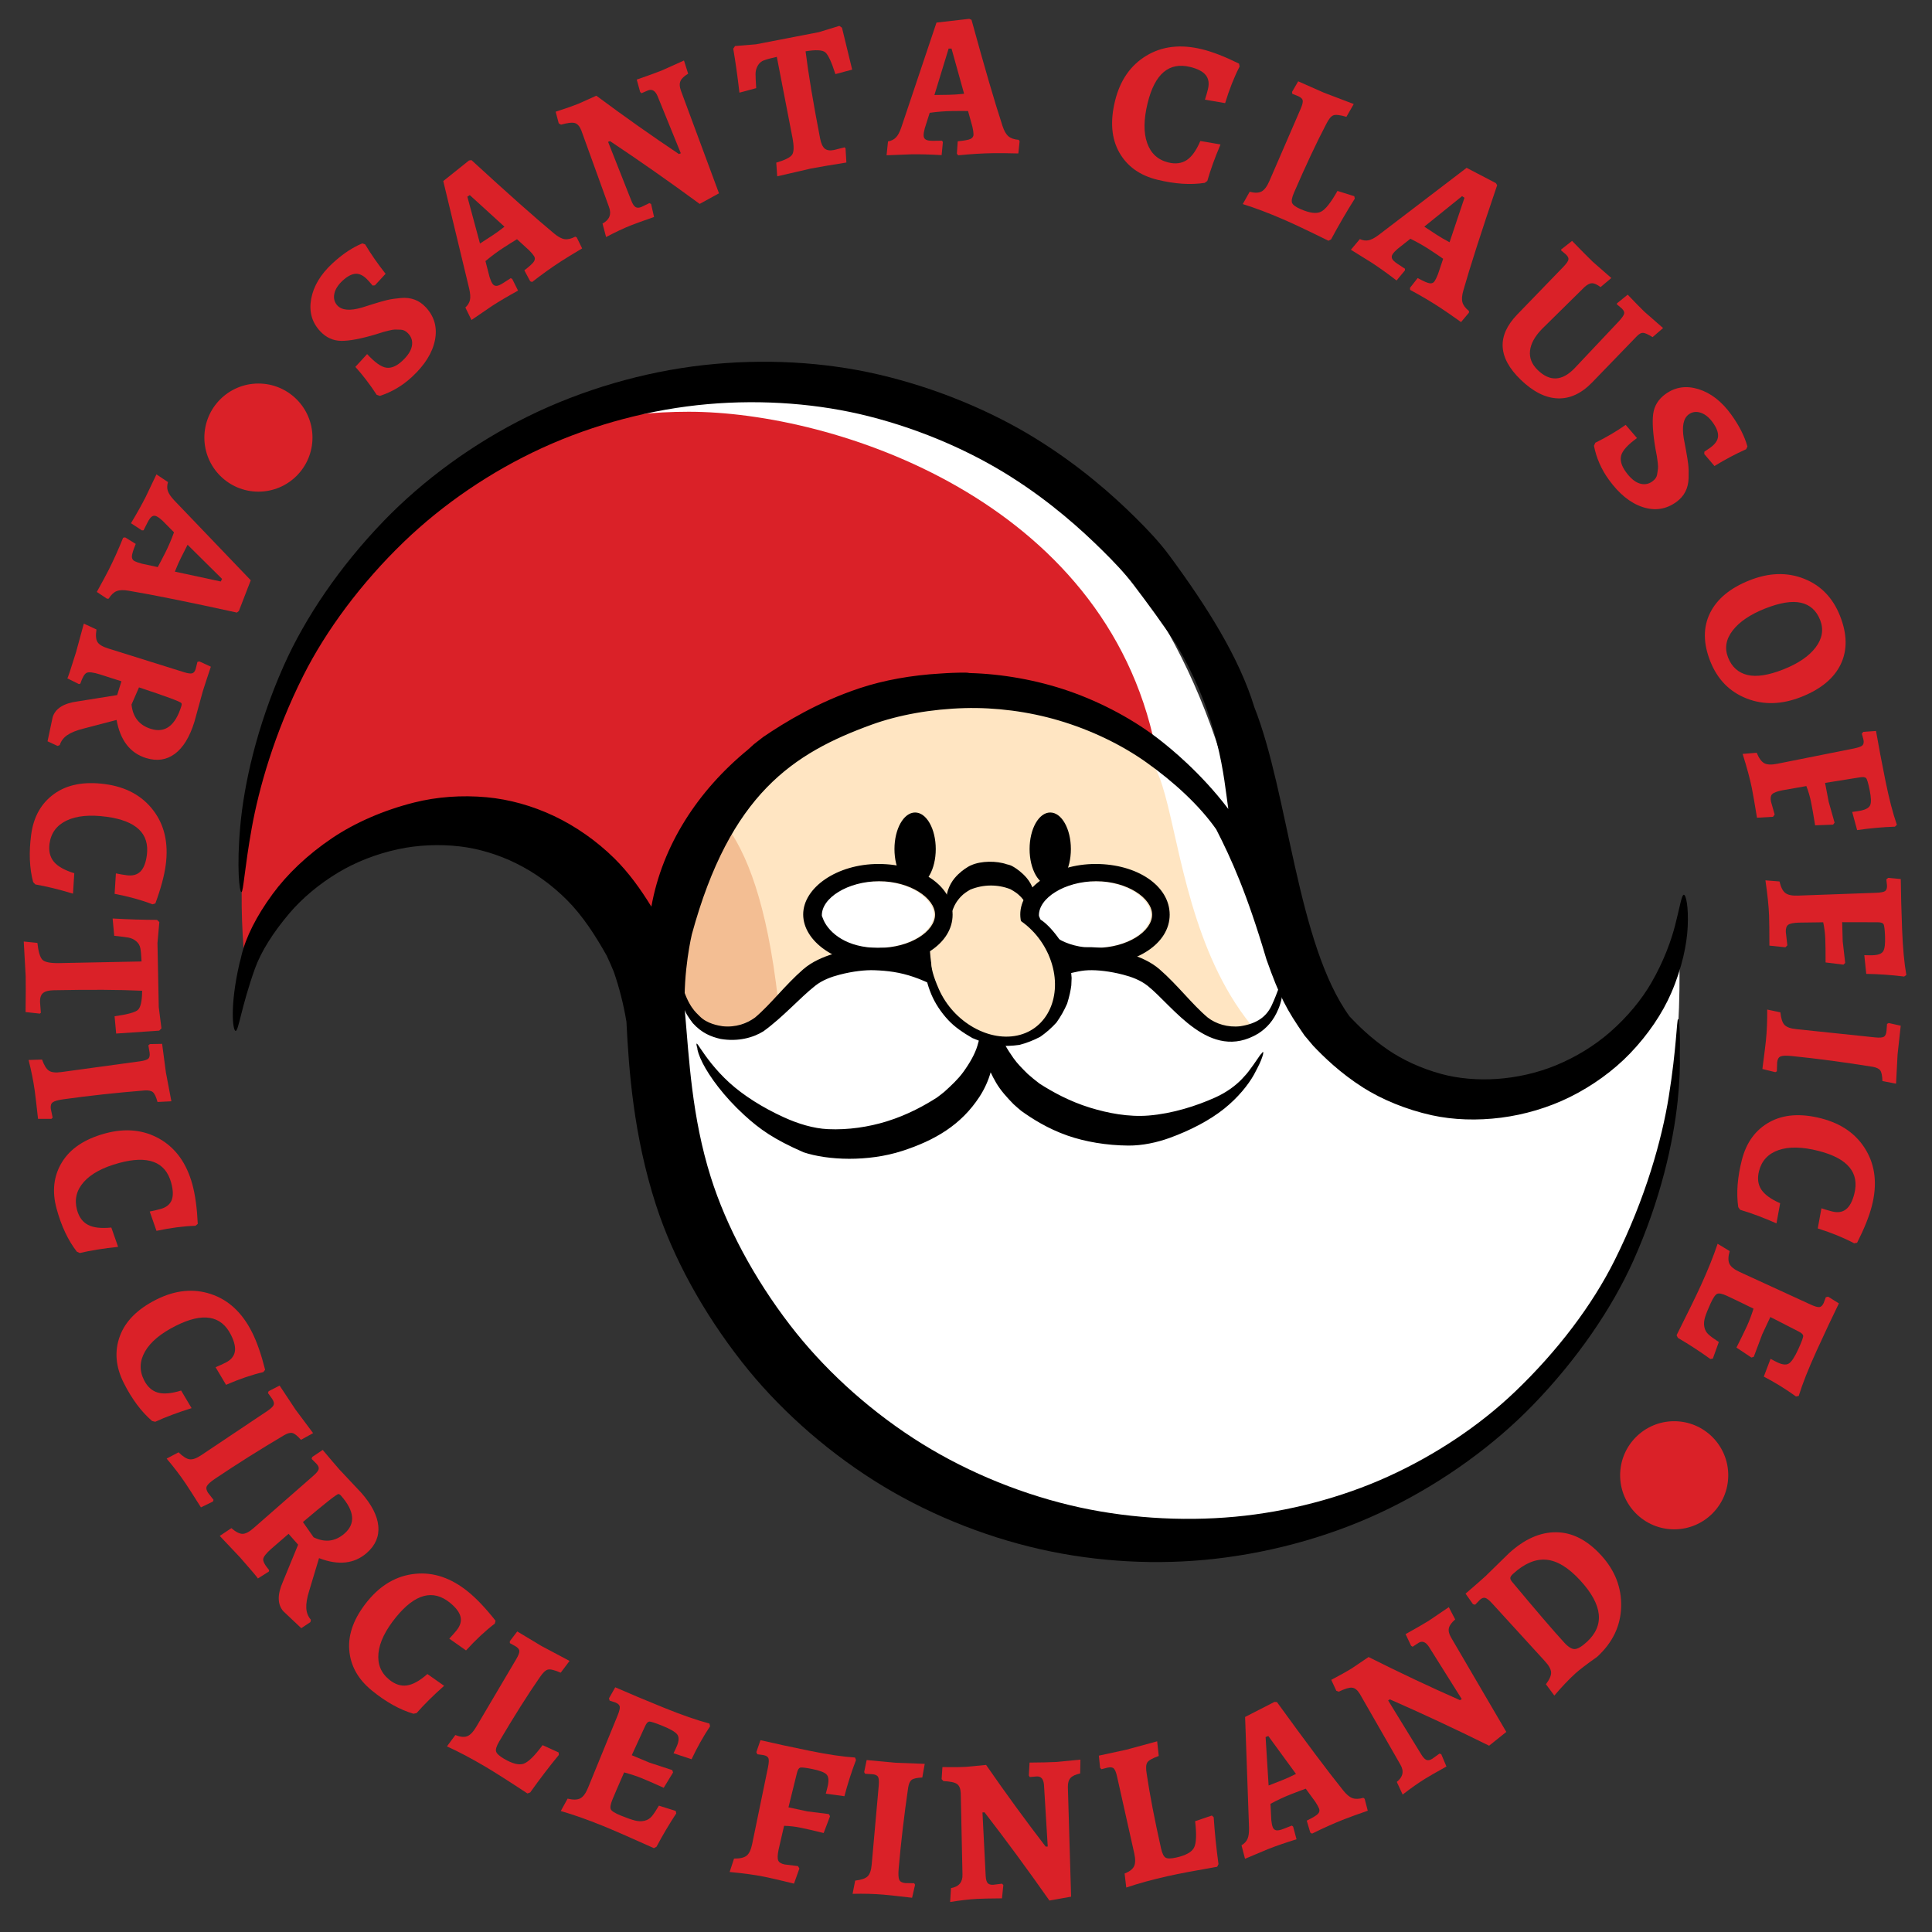 <svg width="445" height="445" viewBox="0 0 445 445" xmlns="http://www.w3.org/2000/svg" xmlns:xlink="http://www.w3.org/1999/xlink" overflow="hidden"><rect x="0" y="0" width="445" height="445" fill="#333333" stroke="none"/><defs></defs><g id="Symbols" stroke="none" stroke-width="1" fill="none" fill-rule="evenodd"><g id="Logo/Red"><g id="JKSCO_roundel" transform="translate(-88 -9)"><g id="Group" transform="translate(141 92)"><path d="M83.954 12.76C154.701-7.707 213.766 26.614 231.973 104.724 241.813 149.508 265.006 177.142 293.31 177.869 251.549 185.286 230.962 166.784 211.917 109.6 211.881 51.648 161.108 12.76 83.954 12.76L83.954 12.76Z" id="Shape" fill="#FFFFFF" fill-rule="nonzero"/><path d="M213.109 89.106C201.506 32.23 139.335 11.839 105.628 11.839 40.109 11.839-2.217 66.252 3.114 135.541 24.436 102.945 43.508 104.793 56.418 105.41 74.894 106.292 89.632 115.454 94.963 139.238 99.061 92.285 135.465 76.293 169.818 75.804 195.937 75.433 208.975 87.834 213.109 89.106L213.109 89.106Z" id="Shape" fill="#DA2128" fill-rule="nonzero"/><path d="M98.112 142.256C98.112 102.525 128.837 71.463 168.475 74.245 186.612 75.518 201.293 79.951 211.541 91.857 221.542 100.484 214.979 174.121 281.097 171.642 273.276 186.544 206.766 187.804 173.793 187.804 134.06 187.804 98.112 181.987 98.112 142.256L98.112 142.256Z" id="Shape" fill="#FFE5C2" fill-rule="nonzero"/><path d="M97.17 128.269C99.098 226.893 151.031 267.947 216.863 267.947 282.695 267.947 337.737 227.173 333.639 131.85 333.639 131.85 327.649 169.987 288.703 170.603 242.708 168.755 249.3 133.921 239.872 117.931 239.162 119.902 244.175 148.966 237.853 154.791 230.931 164.077 211.426 151.875 175.043 157.28 144.955 157.28 120.341 162.26 110.437 154.284 107.32 153.616 98.128 130.928 97.17 128.269L97.17 128.269Z" id="Shape" fill="#FFFFFF" fill-rule="nonzero"/><path d="M105.49 149.807C105.49 149.807 112.131 155.829 116.795 155.459 121.233 155.107 121.555 152.857 127.275 147.143 132.994 141.429 135.25 138.146 141.608 137.138 145.664 136.495 150.555 135.763 154.655 137.544 158.755 139.325 158.027 139.559 162.126 142.106 166.225 144.653 186.565 145.42 190.893 141.295 191.586 140.634 194.353 136.131 199.682 137.144 205.011 138.157 205.894 138.092 213.654 143.216 221.414 148.34 223.106 152.632 228.582 153.903 234.057 155.175 236.965 154.815 237.257 154.673 240.945 152.876 236.649 161.649 232.708 164.758 228.767 167.867 223.143 172.334 216.536 173.209 209.928 174.084 203.815 174.16 197.428 172.952 191.041 171.744 184.193 169.183 181.215 165.111 178.237 161.039 174.616 155.626 174.616 155.626 174.616 155.626 174.021 160.216 171.073 164.434 168.125 168.652 164.471 173.25 159.068 175.634 153.665 178.018 143.917 180.354 137.544 179.351 131.171 178.349 123.827 176.465 118.997 172.109 114.167 167.753 112.562 165.09 111.511 163.157 110.458 161.226 105.49 149.807 105.49 149.807L105.49 149.807Z" id="Shape" fill="#FFFFFF" fill-rule="nonzero"/><path d="M186.003 127.981C185.844 123.875 192.001 120 199.193 120 206.385 120 212.069 123.914 212.069 127.708 212.069 131.502 206.459 135.351 199.049 135.351 191.64 135.351 187.77 131.864 186.454 129.089L186.003 127.981Z" id="Shape" fill="#FFFFFF"/><path d="M199.348 116C208.928 116 216.415 121.025 216.415 127.685 216.415 134.345 208.735 139.284 199.154 139.284 189.574 139.284 182 133.796 182 127.627 182 121.459 189.767 116 199.348 116ZM186.301 127.958 186.752 129.066C188.068 131.841 191.938 135.328 199.348 135.328 206.757 135.328 212.367 131.479 212.367 127.685 212.367 123.89 206.683 119.977 199.491 119.977 192.299 119.977 186.142 123.852 186.301 127.958Z" id="Combined-Shape" fill="#000000" fill-rule="nonzero"/><path d="M113.992 106.773C118.893 113.25 123.652 124.731 126.233 147.554 117.668 154.968 109.227 156.976 102.945 147.238 103.498 130.962 107.181 117.473 113.992 106.773L113.992 106.773Z" id="Shape" fill="#F3BE93" fill-rule="nonzero"/><g id="Shape" fill="#000000" fill-rule="nonzero"><path d="M234.13 164.346 234.598 163.757C236.266 161.588 237.175 159.984 237.521 159.721 237.732 159.419 237.865 159.282 237.929 159.309 237.993 159.336 237.985 159.526 237.912 159.865 237.754 160.501 237.339 161.673 236.546 163.149 236.332 163.591 236.085 164.066 235.802 164.568 234.491 166.897 232.17 169.791 229.004 172.339 225.631 175.053 221.151 177.371 216.423 179.089 213.5 180.151 210.107 180.885 206.883 180.861 201.898 180.824 196.941 179.984 192.87 178.558 188.313 176.962 184.709 174.659 182.216 172.864 181.632 172.381 181.029 171.857 180.44 171.317 178.943 169.787 177.464 168.157 176.44 166.399 175.976 165.602 175.55 164.797 175.175 163.996 174.658 165.826 173.8 167.793 172.597 169.634 168.366 176.11 162.342 179.658 154.793 182.1 146.941 184.639 137.676 184.277 132.063 182.4 125.265 179.41 122.073 177.17 118.439 173.85 113.705 169.524 110.42 164.956 108.863 161.901 107.959 160.126 107.605 158.847 107.615 158.405 107.414 157.783 107.381 157.414 107.467 157.377 107.575 157.331 107.87 157.813 108.431 158.641 109.518 160.245 111.62 163.296 114.994 166.371 118.185 169.279 122.667 172.142 127.647 174.393 130.802 175.82 134.321 176.92 137.691 177.079 142.391 177.301 147.112 176.555 151.148 175.316 156.156 173.778 160.186 171.479 162.8 169.802 163.414 169.35 163.957 168.929 164.489 168.495 166.124 167.02 167.696 165.544 168.849 163.956 170.323 161.926 171.557 159.793 172.125 157.876 172.818 155.541 173.252 153.518 173.602 152.098 173.552 148.744 174.205 146.685 174.737 146.713 175.435 146.75 175.825 150.107 177.171 154.644 177.74 156.562 178.991 158.68 180.43 160.719 181.345 162.016 182.513 163.167 183.722 164.366 184.579 165.131 185.499 165.88 186.447 166.594 189.236 168.385 193.225 170.647 198.095 172.14 202.21 173.402 206.956 174.315 211.569 173.942 217.048 173.499 222.569 171.744 226.974 169.753 229.485 168.619 231.588 167.071 233.078 165.506 233.455 165.114 233.805 164.725 234.13 164.346L234.13 164.346Z"/><path d="M153.023 112.568C153.023 107.915 155.152 104.143 157.778 104.143 160.404 104.143 162.533 107.915 162.533 112.568 162.533 117.221 160.404 120.992 157.778 120.992 155.152 120.992 153.023 117.221 153.023 112.568L153.023 112.568Z"/><path d="M184.147 112.568C184.147 107.915 186.276 104.143 188.902 104.143 191.528 104.143 193.657 107.915 193.657 112.568 193.657 117.221 191.528 120.992 188.902 120.992 186.275 120.992 184.147 117.221 184.147 112.568L184.147 112.568Z"/><path d="M169.088 148.118C159.521 141.838 154.508 140.699 148.411 140.474 146.308 140.396 143.467 140.701 140.376 141.504 138.477 141.998 136.437 142.73 134.759 144.058 131.153 146.912 127.451 151.197 122.832 154.548 120.459 156.01 117.024 156.981 112.974 156.301 110.753 155.786 108.662 154.964 106.572 152.66 105.702 151.501 104.898 150.364 104.59 149.279 103.628 145.888 103.947 143.345 104.03 143.639 105.524 148.919 107.366 150.247 108.189 151.099 109.856 152.8 112.457 153.226 113.437 153.374 116.5 153.696 119.039 152.725 120.917 151.364 124.551 148.299 127.812 143.909 132.002 140.266 134.052 138.483 136.623 137.412 138.909 136.709 142.464 135.616 145.941 135.122 148.688 135.161 150.213 135.183 151.497 135.419 152.461 135.638 154.122 136.015 155.742 136.366 157.096 137.137L157.437 137.333C158.912 136.515 160.683 135.708 160.683 135.708L160.836 139.467C166.694 143.457 169.982 148.705 169.088 148.118L169.088 148.118ZM177.006 148.118C176.167 147.153 180.756 141.835 188.996 137.139 190.35 136.367 191.97 136.017 193.631 135.64 194.596 135.421 195.88 135.185 197.404 135.163 200.15 135.124 203.628 135.618 207.183 136.711 209.469 137.414 212.04 138.485 214.09 140.268 218.28 143.912 221.54 148.302 225.175 151.366 227.047 152.835 229.831 153.7 232.655 153.376 236.542 152.787 238.706 151.161 239.924 148.545 241.271 145.652 241.759 143.609 242.062 143.641 242.365 143.673 242.831 146.017 241.502 149.281 240.332 152.154 238.724 153.824 236.807 155.061 225.635 161.764 217.189 148.695 211.333 144.06 209.655 142.732 207.616 141.999 205.716 141.506 202.625 140.702 199.785 140.398 197.682 140.476 196.528 140.518 195.528 140.713 194.746 140.89 193.449 141.183 192.105 141.425 190.956 141.995 183.474 145.705 177.845 149.083 177.006 148.118L177.006 148.118Z"/><path d="M97.032 125.833C99.559 111.684 107.754 99.111 119.265 89.673L120.685 88.386 122.809 86.739C127.716 83.4 135.364 78.71 145.061 75.494 150.558 73.671 156.939 72.522 163.537 72.14 165.459 71.997 167.394 71.925 169.336 71.925 169.681 71.925 170.003 71.959 170.302 72.022 177.771 72.212 185.803 73.627 193.104 76.142 200.839 78.808 208.559 82.967 214.643 87.827 216.364 89.203 223.513 94.871 229.917 103.332 228.868 96.107 227.977 82.436 217.835 65.274 214.863 60.779 211.547 56.24 208.101 51.706 205.95 48.876 203.394 46.227 200.759 43.631 196.187 39.128 189.203 32.735 179.741 26.753 170.973 21.211 159.747 16.08 147.077 12.873 135.732 10.001 122.799 8.958 109.981 10.09 97.099 11.228 83.883 14.68 71.896 20.169 60.043 25.597 49.028 33.136 40.061 41.772 30.173 51.296 22.091 62.22 16.868 72.609 10.155 85.959 6.603 98.736 4.991 107.68 3.329 116.896 3.067 122.482 2.605 122.474 2.143 122.466 1.491 116.831 2.339 107.307 3.169 97.98 6.005 84.639 12.329 70.394 17.271 59.261 25.259 47.477 35.416 36.961 44.482 27.575 55.99 19.134 68.53 12.948 81.117 6.739 95.268 2.638 109.037 1.096 122.934-0.459 136.913 0.363 149.3 3.246 163.214 6.484 175.696 11.944 185.303 17.853 195.776 24.294 203.377 31.144 208.349 36.041 211.251 38.9 214.051 41.843 216.38 45.002 225.041 56.751 232.454 68.526 235.907 79.871 243.818 99.838 245.713 134.392 257.863 151.137 259.825 153.195 262.668 156.05 266.691 158.802 270.053 161.101 274.247 163.074 278.988 164.368 282.911 165.438 287.42 165.815 291.814 165.51 296.337 165.196 301.028 164.157 305.316 162.4 309.942 160.505 314.258 157.857 317.841 154.729 321.8 151.272 325.087 147.294 327.359 143.362 330.221 138.41 331.941 133.615 332.856 130.032 333.949 125.753 334.335 123.081 334.839 123.09 335.343 123.099 335.949 125.856 335.73 130.487 335.541 134.47 334.444 139.915 331.944 145.698 329.92 150.381 326.628 155.299 322.435 159.655 318.633 163.605 313.779 167.125 308.566 169.698 303.648 172.126 298.16 173.743 292.752 174.437 287.283 175.139 281.739 174.964 276.792 173.877 270.827 172.566 265.217 170.197 261.018 167.535 255.65 164.132 251.792 160.329 249.437 157.843 248.763 157.067 248.042 156.208 247.453 155.483 243.336 149.521 241.812 146.742 238.698 137.966 234.213 122.787 230.618 114.821 227.127 108.012 223.299 102.559 217.467 97.165 211.045 92.6 205.214 88.455 198.157 85.098 190.892 82.95 183.85 80.868 176.291 79.909 169.208 80.1 161.499 80.308 153.937 81.675 147.795 83.903 129.724 90.457 115.168 99.888 106.357 132.196 106.357 132.196 104.299 140.701 104.751 149.882 105.732 161.043 106.347 174.263 110.726 188.163 114.29 199.476 120.682 211.428 128.991 222.237 136.466 231.96 146.261 241.043 157.37 248.27 168.111 255.259 180.638 260.618 193.441 263.693 205.685 266.633 219.025 267.503 231.46 266.35 243.704 265.214 256.011 261.956 266.694 257.103 277.687 252.109 287.833 245.31 295.901 237.605 305.771 228.179 313.741 217.609 318.879 207.323 326.088 192.892 329.801 179.345 331.366 169.612 333.16 158.458 333.205 151.711 333.523 151.716 333.729 151.72 334.049 154.573 333.911 159.679 333.997 162.472 333.883 166.147 333.417 170.582 332.432 179.975 329.569 193.199 323.192 207.421 318.275 218.387 310.261 230.118 300.088 240.61 291.21 249.766 279.758 258.149 267.047 264.408 254.871 270.405 240.91 274.455 226.788 276.048 213.558 277.54 199.699 276.781 186.687 273.852 173.169 270.81 159.802 265.3 148.305 258.016 136.471 250.518 125.912 240.945 117.903 230.731 108.904 219.253 102.001 206.641 98.088 194.534 92.909 178.508 91.843 163.45 91.29 152.354 90.633 148.37 89.672 144.593 88.38 140.842 87.855 139.558 87.295 138.288 86.732 137.098 84.127 132.471 81.236 127.96 77.608 124.319 74.116 120.814 70.111 117.947 65.887 115.857 61.765 113.818 57.249 112.466 52.971 111.961 48.171 111.394 43.163 111.639 38.748 112.589 33.7 113.675 28.939 115.545 24.928 117.954 20.442 120.648 16.511 123.98 13.612 127.412 9.935 131.765 7.124 136.154 5.698 140.158 2.57 148.94 1.95 154.474 1.273 154.45 0.596 154.426-0.092 148.657 2.152 138.937 2.248 138.522 2.357 138.101 2.481 137.675L2.598 137.163C3.593 132.897 6.1 127.946 9.79 122.921 13.119 118.387 17.801 113.869 23.552 110.008 28.772 106.504 35.322 103.623 42.394 101.845 47.592 100.538 53.306 100.101 59.073 100.629 64.266 101.104 69.601 102.586 74.591 104.944 79.586 107.304 84.426 110.687 88.528 114.732 91.787 117.954 94.535 121.764 97.032 125.833L97.032 125.833Z"/><path d="M170.49 121.906C170.098 122.126 169.685 122.381 169.289 122.67 168.687 123.109 168.11 123.7 167.669 124.278 167.243 124.837 166.902 125.439 166.689 125.952 166.345 126.783 166.146 127.429 165.846 127.461 165.546 127.493 165.153 126.828 165.019 125.718 164.979 125.386 164.978 125.016 165.017 124.627 164.931 123.89 165.039 122.967 165.335 122.067 165.664 121.065 166.213 120.046 166.913 119.221 167.935 118.017 169.134 117.147 169.972 116.652 170.264 116.48 170.503 116.361 170.669 116.303 172.974 115.249 176.583 115.255 178.914 116.079 179.177 116.134 179.448 116.208 179.723 116.303 179.889 116.36 180.128 116.479 180.42 116.652 181.258 117.146 182.458 118.017 183.479 119.221 184.179 120.046 184.728 121.065 185.056 122.067 185.352 122.967 185.46 123.889 185.374 124.627 185.413 125.016 185.412 125.386 185.372 125.718 185.238 126.828 184.844 127.493 184.545 127.461 184.245 127.43 184.047 126.784 183.703 125.952 183.49 125.439 183.149 124.837 182.723 124.278 182.282 123.7 181.705 123.109 181.103 122.67 180.648 122.338 180.171 122.051 179.728 121.81 176.795 120.663 173.508 120.671 170.49 121.906L170.49 121.906Z"/><path d="M185.329 128.495C186.02 127.894 189.356 130.316 192.384 135.528 193.433 137.334 193.64 139.784 193.827 142.248 193.82 142.832 193.797 143.374 193.757 143.957 193.619 145.058 193.328 146.465 192.803 148.153 192.14 149.686 191.302 151.173 190.332 152.525 189.225 153.747 187.961 154.86 186.612 155.797 185.042 156.629 183.424 157.252 181.819 157.67 180.109 157.916 178.353 157.973 176.64 157.846 174.686 157.473 172.761 156.874 170.947 156.087 168.895 154.898 166.94 153.593 165.427 151.974 163.715 150.143 162.364 148.059 161.527 146.065 160.563 143.769 160.032 141.492 160.027 139.678 160.018 136.52 160.68 134.636 160.951 134.683 161.222 134.73 161.112 136.618 161.587 139.486 161.859 141.13 162.591 143.08 163.664 145.023 164.585 146.691 165.916 148.37 167.51 149.817 168.913 151.09 170.66 152.072 172.418 152.932 173.932 153.473 175.457 153.841 177.04 154.039 178.353 154.06 179.622 153.946 180.9 153.689 182.139 153.296 183.253 152.793 184.267 152.186 185.214 151.467 186.041 150.672 186.796 149.763 187.457 148.77 187.987 147.75 188.425 146.646 188.776 145.414 188.983 144.324 189.081 143.548 189.117 143.129 189.142 142.669 189.152 142.248 189.052 140.347 189.073 138.476 188.445 136.961 186.551 132.389 184.638 129.096 185.329 128.495L185.329 128.495Z"/></g><path d="M163.24 144.812C157.863 132.57 166.8 139.183 168.496 135.824 169.847 133.15 167.894 127.65 170.929 126.819 177.775 124.945 185.788 129.814 188.828 137.695 191.868 145.576 188.783 153.484 181.937 155.358 175.092 157.232 166.637 152.546 163.24 144.812L163.24 144.812Z" id="Shape" fill="#FFE5C2" fill-rule="nonzero"/></g><g id="Group" fill="#DA2128" fill-rule="nonzero" transform="translate(159 13)"><path d="M23.871 82.832C22.777 83.843 21.617 84.71 20.39 85.435 19.162 86.16 17.868 86.743 16.506 87.182L15.776 86.952C14.234 84.583 12.592 82.435 10.853 80.506L13.557 77.553C15.32 79.46 16.781 80.504 17.939 80.683 19.097 80.864 20.322 80.357 21.613 79.163 22.903 77.97 23.654 76.823 23.866 75.722 24.077 74.621 23.807 73.664 23.054 72.849 22.518 72.269 21.947 71.965 21.342 71.942 20.737 71.919 20.285 71.907 19.982 71.906 19.68 71.906 19.212 71.982 18.578 72.136 17.946 72.291 17.492 72.407 17.22 72.486 16.948 72.566 16.414 72.735 15.619 72.994 12.173 74.024 9.503 74.531 7.61 74.512 5.718 74.493 4.083 73.741 2.707 72.252 0.816 70.206 0.14 67.725 0.679 64.811 1.22 61.896 2.85 59.181 5.571 56.666 7.547 54.839 9.518 53.448 11.483 52.494L12.441 52.061 13.104 52.289C14.45 54.538 16.019 56.796 17.814 59.063L15.356 61.723 14.816 61.769C14.495 61.375 14.131 60.957 13.722 60.516 12.777 59.493 11.843 59.008 10.922 59.061 10.001 59.114 9 59.641 7.919 60.641 6.837 61.641 6.198 62.663 5.999 63.708 5.802 64.754 6.036 65.637 6.703 66.358 7.734 67.474 9.61 67.638 12.331 66.848 12.899 66.669 13.817 66.38 15.087 65.981 16.358 65.583 17.399 65.288 18.215 65.096 19.029 64.904 20.053 64.754 21.291 64.644 23.63 64.423 25.563 65.137 27.089 66.789 29.067 68.929 29.763 71.455 29.178 74.367 28.593 77.281 26.824 80.103 23.871 82.832Z" id="Shape"/><path d="M63.083 53.218C60.931 54.498 59.31 55.49 58.219 56.195 56.092 57.571 53.874 59.156 51.567 60.952L51.121 60.788 49.772 58.266C51.006 57.317 51.749 56.629 52.001 56.202 52.253 55.775 52.254 55.369 52.005 54.983 51.756 54.598 51.366 54.142 50.838 53.617L48.079 51.101C47.371 51.522 46.325 52.18 44.942 53.074 43.56 53.969 42.184 54.991 40.816 56.139L41.754 59.776C41.956 60.438 42.172 60.948 42.405 61.307 42.636 61.665 42.942 61.846 43.32 61.846 43.697 61.848 44.231 61.624 44.923 61.176L46.638 60.067 46.978 60.243 48.324 62.936C46.041 64.186 44.048 65.363 42.346 66.463L37.597 69.704 36.187 66.826C36.757 66.308 37.109 65.731 37.246 65.095 37.382 64.46 37.325 63.601 37.078 62.517L31.096 37.703 37.024 32.962 37.592 32.878C45.954 40.558 52.293 46.188 56.609 49.769 57.521 50.537 58.331 50.975 59.042 51.081 59.752 51.188 60.572 50.997 61.501 50.509L61.84 50.685 63.083 53.218ZM42.345 50.283C43.197 49.733 44.146 49.044 45.194 48.215L37.204 40.937 36.646 41.298 39.554 52.09 42.345 50.283Z" id="Shape"/><path d="M78.246 16.829 76.764 17.471 76.447 17.188 75.663 14.329C78.211 13.45 80.13 12.751 81.425 12.235L86.543 9.937 87.503 12.981C86.59 13.516 86.003 14.074 85.741 14.656 85.479 15.238 85.51 15.976 85.833 16.87L94.607 40.527 90.159 42.966C83.024 37.732 76.139 32.911 69.504 28.5L69.063 28.676 74.44 42.283C74.734 43.019 75.05 43.49 75.388 43.696 75.726 43.902 76.174 43.894 76.733 43.671L78.578 42.781 78.966 42.984 79.651 45.984C77.074 46.876 75.302 47.515 74.33 47.903 72.654 48.571 70.745 49.469 68.603 50.597L67.777 47.5C69.4 46.614 69.899 45.341 69.272 43.681L62.89 26.025C62.515 25.084 62.018 24.524 61.401 24.343 60.784 24.164 59.725 24.288 58.225 24.715L57.696 24.415 56.985 21.733C59.013 21.094 60.749 20.486 62.192 19.911L66.357 18.044C72.709 22.772 79.048 27.25 85.372 31.477L85.812 31.301 80.46 18.144C79.924 16.892 79.186 16.453 78.246 16.829Z" id="Shape"/><path d="M111.516 27.66 107.927 9.098C106.596 9.388 105.615 9.65 104.983 9.884 104.352 10.12 103.867 10.535 103.531 11.133 103.196 11.73 103.026 12.36 103.026 13.021 103.025 13.683 103.075 14.777 103.176 16.306L99.313 17.342C98.89 13.651 98.414 10.276 97.888 7.216L98.302 6.604 103.112 6.207 117.616 3.403 122.321 1.962 122.933 2.376 125.282 12.033 121.419 13.07C120.517 10.245 119.733 8.566 119.066 8.034 118.399 7.502 116.893 7.43 114.548 7.818 115.186 12.953 116.301 19.64 117.894 27.88 118.117 29.03 118.468 29.809 118.95 30.216 119.432 30.623 120.14 30.736 121.073 30.555L123.518 29.938 123.749 30.135 123.951 33.434C120.134 34.043 117.416 34.503 115.8 34.816L108.018 36.611 107.797 33.46C109.814 32.877 111.033 32.262 111.457 31.616 111.881 30.969 111.9 29.65 111.516 27.66Z" id="Shape"/><path d="M163.555 31.343C161.053 31.282 159.153 31.261 157.854 31.28 155.321 31.315 152.599 31.478 149.69 31.773L149.399 31.396 149.596 28.543C151.146 28.396 152.141 28.207 152.582 27.979 153.021 27.752 153.238 27.408 153.231 26.949 153.226 26.491 153.137 25.897 152.97 25.171L151.97 21.574C151.145 21.554 149.909 21.555 148.264 21.578 146.618 21.601 144.91 21.736 143.139 21.982L142.001 25.561C141.819 26.228 141.732 26.776 141.738 27.204 141.745 27.632 141.906 27.946 142.227 28.147 142.545 28.349 143.117 28.443 143.941 28.433L145.982 28.404 146.177 28.734 145.886 31.731C143.286 31.576 140.973 31.514 138.948 31.542L133.202 31.764 133.537 28.576C134.296 28.439 134.9 28.138 135.353 27.672 135.805 27.207 136.216 26.448 136.581 25.399L144.704 1.2 152.246 0.336 152.77 0.566C155.773 11.515 158.149 19.653 159.901 24.981 160.265 26.117 160.719 26.918 161.264 27.385 161.809 27.853 162.605 28.126 163.652 28.207L163.847 28.537 163.555 31.343ZM147.55 17.834C148.562 17.82 149.734 17.741 151.062 17.596L148.163 7.184 147.499 7.194 144.226 17.881 147.55 17.834Z" id="Shape"/><path d="M206.487 38.116C203.233 38.622 199.591 38.382 195.561 37.394 191.531 36.406 188.614 34.314 186.806 31.116 184.997 27.917 184.671 23.957 185.828 19.236 186.985 14.514 189.383 11.051 193.021 8.844 196.659 6.638 200.938 6.138 205.86 7.345 208.29 7.94 211.132 9.045 214.39 10.657L214.519 11.325C213.278 13.727 212.166 16.536 211.183 19.751L206.537 18.955C206.802 18.139 207.032 17.332 207.228 16.532 207.551 15.21 207.383 14.133 206.723 13.303 206.061 12.473 204.871 11.846 203.149 11.425 198.258 10.226 194.988 12.994 193.337 19.731 192.416 23.484 192.381 26.556 193.23 28.948 194.079 31.341 195.703 32.831 198.101 33.419 199.763 33.826 201.176 33.643 202.345 32.869 203.513 32.097 204.555 30.633 205.476 28.477L210.122 29.273C208.814 32.344 207.803 35.145 207.085 37.675L206.487 38.116Z" id="Shape"/><path d="M228.013 14.731 233.922 17.342 240.811 19.964 239.122 22.907C237.623 22.465 236.609 22.354 236.083 22.574 235.556 22.795 235.004 23.488 234.431 24.654 232.235 28.845 229.773 34.094 227.04 40.4 226.561 41.505 226.421 42.289 226.616 42.753 226.811 43.218 227.476 43.695 228.609 44.187 230.672 45.081 232.218 45.276 233.247 44.772 234.276 44.269 235.548 42.671 237.059 39.978L240.934 41.191 241.05 41.758C239.183 44.712 237.362 47.84 235.586 51.143L234.986 51.452C230.351 49.167 226.883 47.528 224.589 46.534 221.16 45.049 218.046 43.872 215.247 43.005L216.835 40.173C218.016 40.477 218.932 40.452 219.588 40.097 220.24 39.742 220.839 38.939 221.381 37.69L228.575 21.083C228.965 20.183 229.124 19.535 229.054 19.142 228.983 18.748 228.626 18.413 227.987 18.136L226.661 17.614 226.595 17.171 228.013 14.731Z" id="Shape"/><path d="M265.521 70.186C263.482 68.733 261.919 67.651 260.834 66.938 258.716 65.547 256.371 64.157 253.796 62.77L253.767 62.296 255.531 60.045C256.897 60.791 257.826 61.193 258.32 61.251 258.81 61.31 259.183 61.147 259.436 60.762 259.687 60.379 259.947 59.839 260.215 59.143L261.403 55.604C260.732 55.126 259.709 54.434 258.332 53.53 256.956 52.626 255.465 51.78 253.862 50.992L250.914 53.318C250.39 53.77 250.011 54.174 249.775 54.532 249.541 54.889 249.499 55.241 249.65 55.587 249.801 55.933 250.221 56.331 250.911 56.783L252.618 57.905 252.595 58.287 250.674 60.606C248.608 59.021 246.727 57.672 245.033 56.56L240.15 53.524 242.215 51.072C242.92 51.384 243.59 51.473 244.226 51.342 244.861 51.21 245.625 50.812 246.516 50.146L266.806 34.659 273.535 38.17 273.843 38.655C270.191 49.405 267.598 57.477 266.064 62.872 265.729 64.016 265.656 64.934 265.845 65.627 266.034 66.32 266.54 66.992 267.361 67.646L267.338 68.028 265.521 70.186ZM259.836 50.027C260.684 50.583 261.698 51.174 262.879 51.798L266.313 41.55 265.757 41.185 257.058 48.202 259.836 50.027Z" id="Shape"/><path d="M283.198 81.248C285.975 83.935 288.795 83.798 291.657 80.838L301.89 69.984C302.594 69.211 302.993 68.639 303.087 68.268 303.182 67.896 303.013 67.501 302.579 67.084L301.388 66.063 301.452 65.86 303.904 63.871C305.635 65.679 306.934 67 307.8 67.837L312.062 71.562 309.644 73.652C308.625 73.019 307.898 72.69 307.46 72.664 307.023 72.637 306.541 72.897 306.013 73.444L295.742 84.064C293.253 86.637 290.597 87.868 287.774 87.758 284.95 87.648 282.115 86.217 279.27 83.465 273.989 78.358 273.726 73.346 278.481 68.428L289.016 57.535C289.744 56.784 290.153 56.223 290.247 55.851 290.342 55.48 290.161 55.075 289.706 54.634L288.547 53.646 288.611 53.443 291.098 51.486C292.989 53.448 294.583 55.056 295.881 56.311L300.143 60.036 297.659 62.127C296.865 61.535 296.216 61.238 295.712 61.235 295.207 61.232 294.637 61.516 293.996 62.087L284.147 71.793C282.496 73.501 281.583 75.173 281.409 76.811 281.236 78.448 281.833 79.928 283.198 81.248Z" id="Shape"/><path d="M299.577 106.506C298.704 105.3 297.981 104.044 297.408 102.739 296.836 101.433 296.413 100.079 296.14 98.674L296.455 97.976C298.991 96.729 301.321 95.357 303.444 93.86L306.051 96.899C303.947 98.421 302.736 99.746 302.419 100.874 302.101 102.003 302.457 103.279 303.487 104.703 304.517 106.127 305.565 107.01 306.634 107.352 307.701 107.693 308.684 107.54 309.582 106.891 310.224 106.427 310.592 105.896 310.687 105.3 310.784 104.702 310.848 104.254 310.886 103.954 310.923 103.654 310.903 103.18 310.825 102.532 310.747 101.886 310.685 101.421 310.64 101.142 310.593 100.862 310.49 100.312 310.327 99.493 309.718 95.948 309.535 93.237 309.779 91.36 310.025 89.483 310.967 87.95 312.61 86.762 314.869 85.129 317.413 84.755 320.241 85.64 323.07 86.527 325.571 88.47 327.741 91.472 329.318 93.654 330.464 95.777 331.174 97.842L331.49 98.844 331.183 99.476C328.79 100.542 326.36 101.831 323.895 103.34L321.548 100.581 321.569 100.04C321.996 99.769 322.455 99.457 322.943 99.104 324.072 98.288 324.666 97.419 324.722 96.498 324.78 95.578 324.376 94.52 323.513 93.327 322.652 92.134 321.712 91.377 320.699 91.055 319.683 90.733 318.779 90.86 317.984 91.435 316.752 92.326 316.365 94.168 316.823 96.963 316.932 97.548 317.109 98.494 317.353 99.804 317.595 101.112 317.763 102.183 317.857 103.014 317.951 103.846 317.978 104.882 317.937 106.123 317.876 108.472 316.935 110.305 315.114 111.623 312.752 113.33 310.162 113.719 307.34 112.789 304.518 111.859 301.934 109.765 299.577 106.506Z" id="Shape"/><path d="M343.906 156.517C339.4 158.3 335.189 158.417 331.272 156.869 327.355 155.321 324.575 152.471 322.932 148.319 321.287 144.167 321.267 140.462 322.874 137.204 324.478 133.945 327.519 131.432 331.995 129.659 336.47 127.887 340.646 127.766 344.522 129.298 348.398 130.83 351.163 133.685 352.818 137.866 354.474 142.047 354.527 145.755 352.982 148.99 351.436 152.224 348.411 154.733 343.906 156.517ZM335.566 136.163C332.136 137.521 329.644 139.205 328.091 141.218 326.536 143.229 326.185 145.309 327.036 147.459 327.886 149.608 329.36 150.941 331.454 151.458 333.549 151.973 336.317 151.55 339.764 150.186 343.209 148.822 345.695 147.122 347.222 145.087 348.749 143.052 349.085 140.952 348.229 138.788 347.373 136.624 345.905 135.306 343.828 134.834 341.751 134.361 338.997 134.805 335.566 136.163Z" id="Shape"/><path d="M333.69 184.347C333.155 181.063 332.756 178.768 332.493 177.465 332.072 175.385 331.369 172.78 330.381 169.653L333.622 169.386C334.134 170.639 334.716 171.442 335.369 171.795 336.021 172.148 337.015 172.189 338.35 171.92L356.006 168.399C357.03 168.192 357.685 167.954 357.971 167.687 358.255 167.418 358.334 166.975 358.209 166.354L357.834 164.976 358.187 164.565 361.103 164.363C361.701 167.796 362.42 171.6 363.265 175.776 364.109 179.95 364.99 183.351 365.909 185.976L365.463 186.406C362.544 186.511 359.64 186.775 356.754 187.198L355.617 183.017C356.499 182.903 357.142 182.806 357.545 182.724 358.818 182.467 359.566 182.016 359.792 181.373 360.019 180.729 359.968 179.6 359.641 177.987 359.315 176.373 359.039 175.451 358.816 175.221 358.591 174.992 358.135 174.93 357.447 175.037L349.371 176.33 350.201 180.67 351.562 185.484 351.218 185.941 347.081 186.098C346.71 183.782 346.396 181.996 346.143 180.739 345.889 179.482 345.528 178.254 345.059 177.056L339.491 178.036C338.311 178.275 337.547 178.567 337.196 178.912 336.846 179.257 336.753 179.833 336.916 180.641L337.761 183.62 337.38 184.134 333.69 184.347Z" id="Shape"/><path d="M336.548 213.807C336.546 210.479 336.521 208.15 336.469 206.822 336.386 204.701 336.11 202.018 335.635 198.772L338.877 199.027C339.181 200.346 339.629 201.233 340.217 201.685 340.803 202.138 341.779 202.338 343.14 202.285L361.132 201.638C362.176 201.598 362.861 201.469 363.184 201.249 363.509 201.03 363.659 200.605 363.634 199.972L363.484 198.552 363.899 198.203 366.809 198.471C366.848 201.955 366.95 205.826 367.115 210.083 367.279 214.339 367.604 217.836 368.091 220.575L367.581 220.929C364.684 220.565 361.775 220.36 358.858 220.314L358.407 216.006C359.295 216.034 359.944 216.041 360.356 216.025 361.654 215.976 362.465 215.651 362.791 215.052 363.116 214.452 363.247 213.33 363.185 211.686 363.122 210.04 362.996 209.085 362.812 208.824 362.627 208.561 362.186 208.428 361.489 208.424L353.312 208.407 353.435 212.823 354.007 217.793 353.594 218.189 349.488 217.681C349.492 215.335 349.469 213.523 349.42 212.241 349.371 210.959 349.211 209.689 348.941 208.432L343.287 208.508C342.084 208.554 341.282 208.719 340.882 209.005 340.482 209.29 340.296 209.843 340.328 210.667L340.684 213.743 340.226 214.189 336.548 213.807Z" id="Shape"/><path d="M366.796 232.253 366.072 238.864 365.718 245.607 362.581 245.001C362.545 243.787 362.381 242.975 362.089 242.563 361.798 242.152 361.213 241.869 360.338 241.715 353.856 240.671 347.652 239.845 341.729 239.239 340.438 239.107 339.568 239.138 339.119 239.331 338.67 239.524 338.407 239.982 338.333 240.708L338.267 242.754 337.913 242.956 334.933 242.222C335.362 238.954 335.633 236.77 335.746 235.668 335.968 233.494 336.067 231.116 336.044 228.536L339.082 229.181C339.225 230.596 339.539 231.56 340.029 232.071 340.517 232.582 341.408 232.904 342.699 233.037L360.888 234.943C361.864 235.044 362.531 235 362.882 234.813 363.236 234.625 363.448 234.185 363.519 233.493L363.641 231.835 364.043 231.637 366.796 232.253Z" id="Shape"/><path d="M329.375 274.052C328.902 270.793 329.183 267.155 330.214 263.135 331.246 259.116 333.368 256.221 336.586 254.447 339.804 252.673 343.767 252.39 348.476 253.597 353.184 254.805 356.622 257.24 358.789 260.902 360.956 264.563 361.41 268.848 360.15 273.756 359.528 276.179 358.393 279.01 356.746 282.249L356.076 282.372C353.687 281.104 350.891 279.963 347.687 278.944L348.533 274.307C349.345 274.579 350.151 274.819 350.948 275.024 352.266 275.362 353.345 275.206 354.183 274.554 355.02 273.903 355.66 272.717 356.099 271 357.351 266.122 354.618 262.822 347.9 261.099 344.157 260.139 341.085 260.07 338.683 260.893 336.283 261.715 334.775 263.323 334.161 265.715 333.737 267.371 333.904 268.787 334.665 269.964 335.427 271.14 336.879 272.199 339.023 273.143L338.177 277.78C335.12 276.44 332.33 275.397 329.808 274.653L329.375 274.052Z" id="Shape"/><path d="M336.767 299.348 334.891 303.347 332.949 308.518 332.403 308.687 328.963 306.387C330.101 304.12 330.914 302.448 331.407 301.367 331.9 300.286 332.396 298.972 332.893 297.424 329.791 295.904 327.729 294.912 326.707 294.445 325.684 293.978 324.959 293.831 324.533 294.002 324.105 294.174 323.592 294.922 322.986 296.248 322.382 297.572 321.959 298.633 321.718 299.428 321.477 300.223 321.425 300.965 321.565 301.655 321.703 302.345 322.023 302.919 322.529 303.375 323.034 303.831 323.824 304.409 324.897 305.108L323.525 308.92 322.954 309.025C320.599 307.323 318.102 305.698 315.467 304.148L315.17 303.542C317.843 298.218 319.718 294.374 320.794 292.011 322.398 288.495 323.673 285.319 324.62 282.479L327.401 284.166C327.035 285.426 327.015 286.4 327.346 287.091 327.675 287.78 328.46 288.408 329.699 288.973L346.06 296.488C347.01 296.922 347.679 297.113 348.067 297.064 348.457 297.014 348.782 296.702 349.044 296.126L349.548 294.79 350.076 294.665 352.555 296.213C351.024 299.343 349.311 302.984 347.418 307.132 345.526 311.281 344.154 314.745 343.305 317.526L342.672 317.655C340.344 315.967 337.872 314.439 335.259 313.073L336.813 308.978C337.536 309.376 338.099 309.669 338.502 309.853 339.684 310.392 340.57 310.431 341.164 309.971 341.757 309.51 342.444 308.422 343.226 306.708 344.007 304.993 344.374 303.977 344.328 303.66 344.282 303.343 343.948 303.025 343.328 302.708L336.767 299.348Z" id="Shape"/></g><g id="Group" fill="#DA2128" fill-rule="nonzero" transform="translate(93 118)"><path d="M17.297 27.341C18.514 25.152 19.416 23.479 20.004 22.32 21.15 20.06 22.27 17.573 23.362 14.86L23.83 14.778 26.265 16.279C25.676 17.72 25.38 18.689 25.377 19.185 25.374 19.68 25.577 20.032 25.987 20.24 26.396 20.448 26.962 20.645 27.683 20.834L31.333 21.62C31.733 20.899 32.307 19.805 33.052 18.336 33.797 16.867 34.472 15.291 35.077 13.609L32.436 10.938C31.929 10.468 31.484 10.136 31.103 9.942 30.722 9.748 30.367 9.746 30.041 9.936 29.714 10.124 29.364 10.587 28.992 11.322L28.068 13.144 27.685 13.163 25.166 11.512C26.511 9.281 27.642 7.262 28.559 5.454L31.033 0.263 33.7 2.042C33.469 2.777 33.454 3.454 33.657 4.071 33.859 4.688 34.34 5.403 35.1 6.215L52.758 24.656 50.018 31.737 49.57 32.096C38.477 29.665 30.164 27.988 24.631 27.063 23.457 26.858 22.536 26.888 21.868 27.153 21.201 27.418 20.588 27.996 20.031 28.885L19.649 28.904 17.297 27.341ZM36.701 19.443C36.243 20.347 35.768 21.421 35.28 22.665L45.849 24.936 46.15 24.343 38.206 16.477 36.701 19.443Z" id="Shape"/><path d="M28.634 65.598C24.973 64.462 22.712 61.539 21.852 56.828L14.274 58.806C12.619 59.221 11.36 59.726 10.496 60.321 9.632 60.915 9.055 61.681 8.764 62.619L8.257 62.81 5.95 61.746 7.126 56.191C7.745 54.194 9.664 52.981 12.881 52.554L21.988 51.1 22.973 47.923 17.995 46.329C16.482 45.859 15.475 45.738 14.974 45.964 14.473 46.19 13.981 47.024 13.501 48.467L13.172 48.564 10.499 47.238C10.59 47.266 11.264 45.253 12.521 41.199L14.307 34.639 17.221 35.991C17.009 37.318 17.084 38.278 17.447 38.872 17.81 39.465 18.642 39.964 19.943 40.368L37.401 45.833C38.278 46.105 38.899 46.189 39.262 46.087 39.625 45.984 39.896 45.645 40.074 45.071L40.476 43.454 40.91 43.34 43.566 44.562C42.689 47.175 42.067 49.072 41.702 50.252L39.775 57.266C38.696 60.745 37.196 63.199 35.278 64.627 33.36 66.052 31.145 66.377 28.634 65.598ZM29.771 58.887C33.038 59.9 35.371 58.153 36.77 53.645 36.864 53.342 36.869 53.111 36.786 52.953 36.589 52.626 33.332 51.417 27.016 49.326L25.295 53.27C25.586 56.178 27.078 58.051 29.771 58.887Z" id="Shape"/><path d="M2.633 94.166C1.781 90.983 1.632 87.336 2.183 83.223 2.735 79.11 4.504 75.984 7.492 73.844 10.479 71.704 14.383 70.957 19.202 71.603 24.021 72.249 27.722 74.263 30.305 77.646 32.888 81.028 33.842 85.231 33.168 90.255 32.835 92.735 32.04 95.681 30.784 99.092L30.134 99.293C27.612 98.315 24.7 97.509 21.398 96.875L21.694 92.168C22.533 92.344 23.361 92.487 24.177 92.597 25.526 92.778 26.579 92.495 27.335 91.75 28.089 91.004 28.585 89.752 28.821 87.995 29.49 83.003 26.387 80.046 19.512 79.124 15.681 78.61 12.622 78.902 10.333 80.002 8.044 81.101 6.736 82.876 6.407 85.324 6.179 87.019 6.513 88.407 7.407 89.485 8.301 90.564 9.868 91.445 12.11 92.13L11.814 96.837C8.62 95.865 5.727 95.157 3.134 94.714L2.633 94.166Z" id="Shape"/><path d="M8.696 112.832 27.603 112.455C27.544 111.094 27.453 110.082 27.329 109.418 27.204 108.755 26.877 108.207 26.346 107.774 25.815 107.34 25.222 107.067 24.571 106.954 23.919 106.84 22.831 106.704 21.307 106.544L20.942 102.559C24.653 102.77 28.061 102.875 31.166 102.877L31.699 103.389 31.272 108.198 31.567 122.971 32.188 127.854 31.676 128.387 21.757 129.061 21.392 125.077C24.33 124.669 26.119 124.182 26.757 123.614 27.395 123.048 27.722 121.575 27.738 119.2 22.569 118.954 15.787 118.915 7.395 119.083 6.223 119.106 5.395 119.321 4.913 119.728 4.43 120.132 4.198 120.812 4.217 121.761L4.41 124.277 4.177 124.47 0.89 124.109C0.94 120.242 0.948 117.486 0.915 115.839L0.47 107.863 3.613 108.18C3.845 110.266 4.243 111.573 4.808 112.1 5.373 112.629 6.669 112.873 8.696 112.832Z" id="Shape"/><path d="M32.341 131.43 33.213 138.026 34.475 144.662 31.283 144.82C30.959 143.649 30.607 142.899 30.225 142.568 29.843 142.238 29.208 142.102 28.322 142.163 21.775 142.692 15.552 143.369 9.655 144.191 8.368 144.371 7.53 144.608 7.14 144.902 6.749 145.197 6.604 145.704 6.705 146.426L7.128 148.43 6.832 148.711 3.761 148.707C3.4 145.431 3.142 143.244 2.989 142.146 2.687 139.981 2.218 137.648 1.581 135.146L4.685 135.049C5.16 136.389 5.696 137.25 6.293 137.631 6.89 138.011 7.831 138.111 9.118 137.932L27.242 135.452C28.214 135.316 28.85 135.115 29.149 134.85 29.448 134.583 29.549 134.106 29.453 133.415L29.176 131.775 29.52 131.487 32.341 131.43Z" id="Shape"/><path d="M12.699 179.299C10.678 176.697 9.122 173.395 8.032 169.391 6.942 165.387 7.357 161.819 9.279 158.686 11.199 155.553 14.506 153.348 19.197 152.07 23.888 150.793 28.081 151.211 31.776 153.324 35.47 155.436 37.983 158.938 39.315 163.829 39.972 166.243 40.384 169.266 40.553 172.897L40.032 173.335C37.328 173.414 34.332 173.804 31.043 174.502L29.486 170.051C30.328 169.887 31.145 169.697 31.941 169.481 33.255 169.124 34.115 168.454 34.522 167.474 34.927 166.493 34.898 165.147 34.432 163.435 33.109 158.576 29.1 157.057 22.407 158.879 18.678 159.895 15.972 161.354 14.291 163.256 12.609 165.158 12.093 167.302 12.742 169.686 13.192 171.336 14.037 172.485 15.281 173.131 16.524 173.777 18.311 173.981 20.642 173.739L22.199 178.19C18.878 178.536 15.938 179.008 13.376 179.608L12.699 179.299Z" id="Shape"/><path d="M30.04 218.308C27.542 216.16 25.362 213.231 23.499 209.524 21.636 205.815 21.335 202.236 22.596 198.784 23.857 195.332 26.66 192.515 31.005 190.332 35.35 188.149 39.542 187.727 43.582 189.064 47.622 190.402 50.78 193.335 53.055 197.865 54.178 200.1 55.182 202.981 56.068 206.508L55.644 207.04C53.01 207.653 50.15 208.63 47.065 209.968L44.656 205.913C45.449 205.586 46.213 205.237 46.949 204.868 48.166 204.257 48.876 203.43 49.08 202.388 49.283 201.347 48.987 200.034 48.191 198.449 45.93 193.948 41.7 193.256 35.501 196.37 32.047 198.104 29.685 200.071 28.415 202.269 27.144 204.467 27.063 206.67 28.173 208.878 28.941 210.406 29.998 211.364 31.344 211.751 32.69 212.138 34.482 211.982 36.719 211.283L39.128 215.338C35.942 216.335 33.154 217.382 30.762 218.478L30.04 218.308Z" id="Shape"/><path d="M59.401 210.138 63.075 215.684 67.118 221.096 64.317 222.637C63.513 221.727 62.868 221.206 62.38 221.077 61.892 220.947 61.261 221.103 60.491 221.546 54.839 224.892 49.542 228.227 44.601 231.551 43.523 232.276 42.874 232.857 42.652 233.292 42.43 233.727 42.522 234.247 42.929 234.853L44.188 236.468 44.044 236.851 41.282 238.194C39.522 235.407 38.332 233.554 37.713 232.634 36.493 230.822 35.048 228.93 33.38 226.96L36.128 225.512C37.143 226.509 38.001 227.048 38.705 227.128 39.408 227.208 40.298 226.887 41.376 226.161L56.58 215.988C57.394 215.44 57.878 214.98 58.031 214.611 58.183 214.241 58.064 213.767 57.676 213.189L56.708 211.836 56.891 211.426 59.401 210.138Z" id="Shape"/><path d="M79.504 248.67C76.627 251.203 72.954 251.608 68.485 249.888L66.224 257.387C65.716 259.015 65.49 260.353 65.548 261.401 65.605 262.448 65.958 263.339 66.607 264.077L66.506 264.609 64.396 266.024 60.267 262.126C58.886 260.557 58.85 258.287 60.162 255.318L63.667 246.788 61.469 244.292 57.514 247.71C56.325 248.757 55.696 249.553 55.628 250.098 55.559 250.643 56.016 251.497 56.997 252.66L56.909 252.991 54.384 254.581C54.455 254.519 53.089 252.893 50.284 249.708L45.616 244.766 48.288 242.983C49.31 243.856 50.168 244.293 50.864 244.292 51.56 244.291 52.419 243.842 53.442 242.941L67.204 230.888C67.893 230.282 68.289 229.796 68.391 229.432 68.492 229.068 68.344 228.66 67.947 228.208L66.777 227.022 66.905 226.593 69.332 224.962C71.105 227.073 72.4 228.592 73.217 229.519L78.199 234.819C80.606 237.552 81.919 240.111 82.138 242.493 82.354 244.873 81.478 246.933 79.504 248.67ZM74.369 244.202C76.936 241.941 76.661 239.04 73.542 235.497 73.333 235.26 73.138 235.135 72.96 235.124 72.578 235.122 69.849 237.27 64.772 241.572L67.241 245.095C69.876 246.362 72.252 246.065 74.369 244.202Z" id="Shape"/><path d="M90.219 285.726C87.061 284.788 83.873 283.008 80.657 280.387 77.439 277.766 75.7 274.623 75.438 270.957 75.176 267.291 76.581 263.573 79.652 259.804 82.723 256.034 86.375 253.933 90.61 253.5 94.843 253.067 98.925 254.452 102.855 257.653 104.794 259.233 106.89 261.451 109.141 264.305L108.972 264.964C106.82 266.603 104.61 268.663 102.342 271.147L98.485 268.433C99.074 267.81 99.629 267.18 100.149 266.541 101.009 265.485 101.319 264.439 101.079 263.406 100.838 262.373 100.03 261.295 98.655 260.175 94.75 256.994 90.607 258.093 86.225 263.471 83.784 266.468 82.433 269.229 82.174 271.754 81.914 274.279 82.742 276.322 84.658 277.883 85.984 278.964 87.34 279.405 88.727 279.207 90.114 279.01 91.685 278.134 93.44 276.581L97.297 279.294C94.798 281.508 92.683 283.605 90.948 285.583L90.219 285.726Z" id="Shape"/><path d="M114.137 266.777 119.677 270.104 126.187 273.563 124.144 276.275C122.711 275.649 121.719 275.413 121.169 275.566 120.618 275.719 119.986 276.338 119.271 277.424 116.57 281.311 113.472 286.214 109.976 292.132 109.364 293.169 109.125 293.929 109.263 294.414 109.399 294.899 109.999 295.456 111.063 296.085 113 297.229 114.509 297.615 115.594 297.243 116.677 296.872 118.137 295.444 119.973 292.959L123.668 294.646 123.712 295.224C121.492 297.923 119.295 300.801 117.122 303.858L116.488 304.091C112.171 301.246 108.935 299.188 106.781 297.915 103.562 296.014 100.618 294.458 97.948 293.249L99.878 290.637C101.011 291.085 101.924 291.174 102.618 290.904 103.311 290.633 104.005 289.911 104.698 288.738L113.905 273.151C114.405 272.306 114.643 271.683 114.622 271.284 114.6 270.885 114.289 270.508 113.689 270.154L112.437 269.469 112.426 269.021 114.137 266.777Z" id="Shape"/><path d="M140.513 295.283 144.59 296.989 149.84 298.71 150.031 299.249 147.878 302.785C145.565 301.744 143.859 301 142.758 300.554 141.657 300.107 140.323 299.667 138.755 299.237 137.368 302.4 136.463 304.504 136.041 305.545 135.618 306.587 135.501 307.317 135.69 307.736 135.879 308.155 136.648 308.637 137.999 309.185 139.349 309.733 140.426 310.111 141.231 310.318 142.035 310.525 142.779 310.546 143.463 310.378 144.146 310.212 144.705 309.865 145.14 309.341 145.575 308.818 146.119 308.004 146.771 306.902L150.639 308.113 150.768 308.677C149.167 311.105 147.648 313.667 146.211 316.366L145.618 316.689C140.183 314.243 136.262 312.533 133.856 311.555 130.274 310.102 127.045 308.961 124.168 308.136L125.735 305.284C127.009 305.596 127.985 305.574 128.66 305.216 129.335 304.858 129.929 304.047 130.441 302.785L137.258 286.117C137.652 285.148 137.815 284.471 137.749 284.085 137.683 283.699 137.357 283.388 136.77 283.149L135.414 282.701 135.267 282.18 136.709 279.638C139.902 281.036 143.612 282.593 147.838 284.309 152.064 286.025 155.584 287.248 158.399 287.98L158.555 288.608C156.966 291.005 155.544 293.54 154.29 296.21L150.132 294.83C150.5 294.091 150.768 293.516 150.935 293.104 151.423 291.901 151.425 291.013 150.94 290.44 150.455 289.867 149.338 289.225 147.592 288.517 145.845 287.808 144.814 287.484 144.5 287.543 144.185 287.604 143.881 287.95 143.59 288.584L140.513 295.283Z" id="Shape"/><path d="M177.882 324.857C174.649 324.069 172.38 323.544 171.076 323.278 168.996 322.854 166.323 322.487 163.056 322.178L164.073 319.088C165.427 319.105 166.394 318.881 166.973 318.417 167.553 317.953 167.978 317.055 168.25 315.72L171.889 298.083C172.097 297.059 172.134 296.362 171.999 295.995 171.863 295.629 171.485 295.382 170.865 295.256L169.449 295.065 169.208 294.58 170.159 291.815C173.554 292.603 177.339 293.422 181.514 294.273 185.688 295.123 189.164 295.636 191.941 295.814L192.163 296.392C191.122 299.122 190.233 301.899 189.497 304.723L185.203 304.139C185.442 303.284 185.602 302.654 185.685 302.249 185.944 300.977 185.821 300.111 185.316 299.652 184.811 299.194 183.752 298.8 182.138 298.472 180.524 298.143 179.567 298.037 179.269 298.154 178.97 298.271 178.735 298.669 178.566 299.344L176.609 307.286 180.93 308.214 185.894 308.837 186.181 309.332 184.714 313.203C182.435 312.642 180.668 312.234 179.411 311.978 178.154 311.722 176.882 311.577 175.597 311.54L174.329 317.053C174.089 318.233 174.059 319.051 174.242 319.508 174.423 319.965 174.917 320.276 175.725 320.44L178.799 320.824 179.123 321.375 177.882 324.857Z" id="Shape"/><path d="M194.62 296.396 201.244 297.017 207.994 297.268 207.435 300.415C206.221 300.469 205.412 300.644 205.004 300.943 204.596 301.242 204.323 301.831 204.183 302.708 203.239 309.208 202.509 315.425 201.995 321.357 201.883 322.652 201.927 323.521 202.126 323.968 202.326 324.414 202.788 324.669 203.515 324.732L205.563 324.766 205.771 325.119 205.083 328.111C201.809 327.732 199.62 327.495 198.515 327.399 196.338 327.211 193.958 327.147 191.378 327.21L191.976 324.162C193.389 323.998 194.348 323.669 194.852 323.171 195.355 322.675 195.664 321.779 195.776 320.485L197.402 302.263C197.486 301.285 197.432 300.62 197.241 300.27 197.048 299.919 196.605 299.714 195.911 299.655L194.25 299.558 194.046 299.159 194.62 296.396Z" id="Shape"/><path d="M233.787 300.171 232.176 300.306 231.966 299.937 232.139 296.978C234.834 296.958 236.877 296.912 238.27 296.836L243.856 296.296 243.791 299.487C242.756 299.703 242.02 300.044 241.586 300.51 241.151 300.979 240.943 301.687 240.964 302.638L241.709 327.865 236.713 328.754C231.626 321.511 226.645 314.737 221.768 308.435L221.293 308.46 222.035 323.076C222.078 323.867 222.226 324.415 222.481 324.718 222.735 325.022 223.163 325.156 223.764 325.124L225.796 324.871 226.099 325.188 225.788 328.25C223.06 328.271 221.176 328.31 220.132 328.366 218.328 328.463 216.232 328.703 213.842 329.087L214.05 325.888C215.872 325.568 216.752 324.521 216.688 322.747L216.291 303.973C216.236 302.96 215.945 302.271 215.418 301.903 214.89 301.535 213.847 301.314 212.289 301.239L211.884 300.785 212.068 298.015C214.195 298.059 216.034 298.038 217.584 297.954L222.129 297.518C226.637 304.031 231.211 310.303 235.852 316.333L236.326 316.307 235.465 302.126C235.357 300.769 234.799 300.116 233.787 300.171Z" id="Shape"/><path d="M248.1 295.378 254.416 294.013 261.53 292.08 261.896 295.455C260.422 295.979 259.538 296.486 259.242 296.975 258.945 297.463 258.908 298.348 259.13 299.629 259.82 304.312 260.917 310.006 262.419 316.713 262.682 317.889 263.028 318.606 263.461 318.866 263.892 319.127 264.711 319.122 265.916 318.851 268.11 318.36 269.477 317.609 270.013 316.595 270.549 315.583 270.636 313.542 270.274 310.475L274.123 309.175 274.551 309.567C274.78 313.054 275.148 316.656 275.655 320.373L275.351 320.977C270.257 321.857 266.489 322.571 264.047 323.118 260.4 323.934 257.188 324.815 254.413 325.761L254.032 322.535C255.165 322.087 255.891 321.527 256.212 320.854 256.532 320.182 256.544 319.181 256.246 317.852L252.292 300.186C252.077 299.228 251.825 298.611 251.536 298.334 251.247 298.057 250.763 297.996 250.083 298.148L248.702 298.505 248.388 298.186 248.1 295.378Z" id="Shape"/><path d="M310.037 308.065C307.672 308.889 305.885 309.538 304.676 310.01 302.316 310.934 299.825 312.044 297.204 313.343L296.8 313.093 295.983 310.352C297.381 309.669 298.248 309.143 298.58 308.774 298.912 308.407 298.995 308.008 298.827 307.581 298.66 307.153 298.369 306.63 297.957 306.009L295.755 302.992C294.977 303.263 293.82 303.698 292.287 304.299 290.753 304.9 289.2 305.626 287.63 306.479L287.822 310.231C287.887 310.919 287.998 311.463 288.154 311.861 288.31 312.259 288.573 312.497 288.943 312.573 289.312 312.65 289.881 312.538 290.648 312.237L292.55 311.493 292.849 311.733 293.63 314.641C291.142 315.412 288.953 316.165 287.067 316.905L281.765 319.134 280.958 316.03C281.62 315.635 282.08 315.14 282.341 314.545 282.601 313.95 282.718 313.097 282.691 311.984L281.786 286.468 288.545 283.006 289.118 283.037C295.779 292.233 300.867 299.018 304.382 303.391 305.122 304.326 305.829 304.916 306.504 305.162 307.179 305.408 308.021 305.385 309.028 305.093L309.326 305.333 310.037 308.065ZM290.298 301.046C291.242 300.677 292.311 300.191 293.503 299.587L287.127 290.858 286.507 291.1 287.201 302.258 290.298 301.046Z" id="Shape"/><path d="M321.726 269.405 320.377 270.295 320.016 270.071 318.749 267.39C321.105 266.082 322.877 265.062 324.062 264.328L328.706 261.178 330.179 264.011C329.373 264.696 328.891 265.348 328.734 265.966 328.577 266.585 328.734 267.307 329.208 268.131L341.95 289.916 337.991 293.09C330.054 289.17 322.436 285.612 315.136 282.417L314.732 282.667 322.388 295.14C322.804 295.814 323.197 296.223 323.565 296.368 323.934 296.513 324.375 296.427 324.886 296.109L326.549 294.914 326.966 295.047 328.161 297.884C325.776 299.208 324.14 300.146 323.252 300.696 321.716 301.645 319.99 302.861 318.076 304.342L316.725 301.434C318.171 300.281 318.442 298.94 317.536 297.414L308.191 281.125C307.659 280.263 307.072 279.797 306.433 279.727 305.793 279.657 304.772 279.962 303.369 280.644L302.796 280.439 301.63 277.92C303.518 276.94 305.122 276.04 306.442 275.224L310.222 272.663C317.299 276.22 324.32 279.533 331.282 282.602L331.686 282.352 324.134 270.318C323.391 269.177 322.588 268.872 321.726 269.405Z" id="Shape"/><path d="M362.878 272.614C360.427 274.347 358.734 275.643 357.802 276.499 356.308 277.87 354.711 279.551 353.012 281.54L351.073 278.935C351.905 277.829 352.302 276.914 352.266 276.196 352.23 275.478 351.762 274.627 350.862 273.647L338.72 260.347C338.035 259.6 337.498 259.168 337.112 259.05 336.724 258.934 336.308 259.078 335.866 259.485L334.775 260.615 334.275 260.493 332.563 258.066C334.705 256.229 336.23 254.893 337.14 254.058L342.546 248.775C346.093 245.519 349.716 243.903 353.414 243.927 357.112 243.95 360.562 245.707 363.764 249.197 366.967 252.686 368.512 256.642 368.401 261.065 368.29 265.488 366.448 269.337 362.878 272.614ZM343.485 253.522C343.111 253.865 342.909 254.159 342.876 254.404 342.843 254.649 342.965 254.946 343.241 255.294 348.785 261.944 352.81 266.634 355.316 269.364 356.237 270.368 357.04 270.856 357.725 270.83 358.41 270.804 359.335 270.255 360.502 269.184 364.655 265.372 364.152 260.653 358.99 255.029 356.27 252.065 353.658 250.473 351.157 250.254 348.656 250.034 346.099 251.124 343.485 253.522Z" id="Shape"/></g><path d="M0.551 0.093 619.917 462.384" id="Shape"/><path d="M461.167 348.801C461.167 341.925 466.743 336.35 473.618 336.35 480.496 336.35 486.069 341.925 486.069 348.801 486.069 355.678 480.496 361.253 473.618 361.253 466.743 361.253 461.167 355.678 461.167 348.801L461.167 348.801Z" id="Shape" fill="#DA2128" fill-rule="nonzero"/><path d="M135.071 109.791C135.071 102.915 140.647 97.34 147.522 97.34 154.4 97.34 159.973 102.915 159.973 109.791 159.973 116.668 154.4 122.243 147.522 122.243 140.647 122.243 135.071 116.668 135.071 109.791L135.071 109.791Z" id="Shape" fill="#DA2128" fill-rule="nonzero"/></g><path d="M189.003 210.981C188.844 206.875 195.001 203 202.193 203 209.385 203 215.069 206.914 215.069 210.708 215.069 214.502 209.459 218.351 202.049 218.351 194.64 218.351 190.77 214.864 189.454 212.089L189.003 210.981Z" id="Shape" fill="#FFFFFF"/><path d="M202.348 199C211.928 199 219.415 204.025 219.415 210.685 219.415 217.345 211.735 222.284 202.154 222.284 192.574 222.284 185 216.796 185 210.627 185 204.459 192.767 199 202.348 199ZM189.301 210.958 189.752 212.066C191.068 214.841 194.938 218.328 202.348 218.328 209.757 218.328 215.367 214.479 215.367 210.685 215.367 206.89 209.683 202.977 202.491 202.977 195.299 202.977 189.142 206.852 189.301 210.958Z" id="Combined-Shape" fill="#000000" fill-rule="nonzero"/><path d="M-87-9 532.366 453.291" id="Shape"/></g></g></svg>